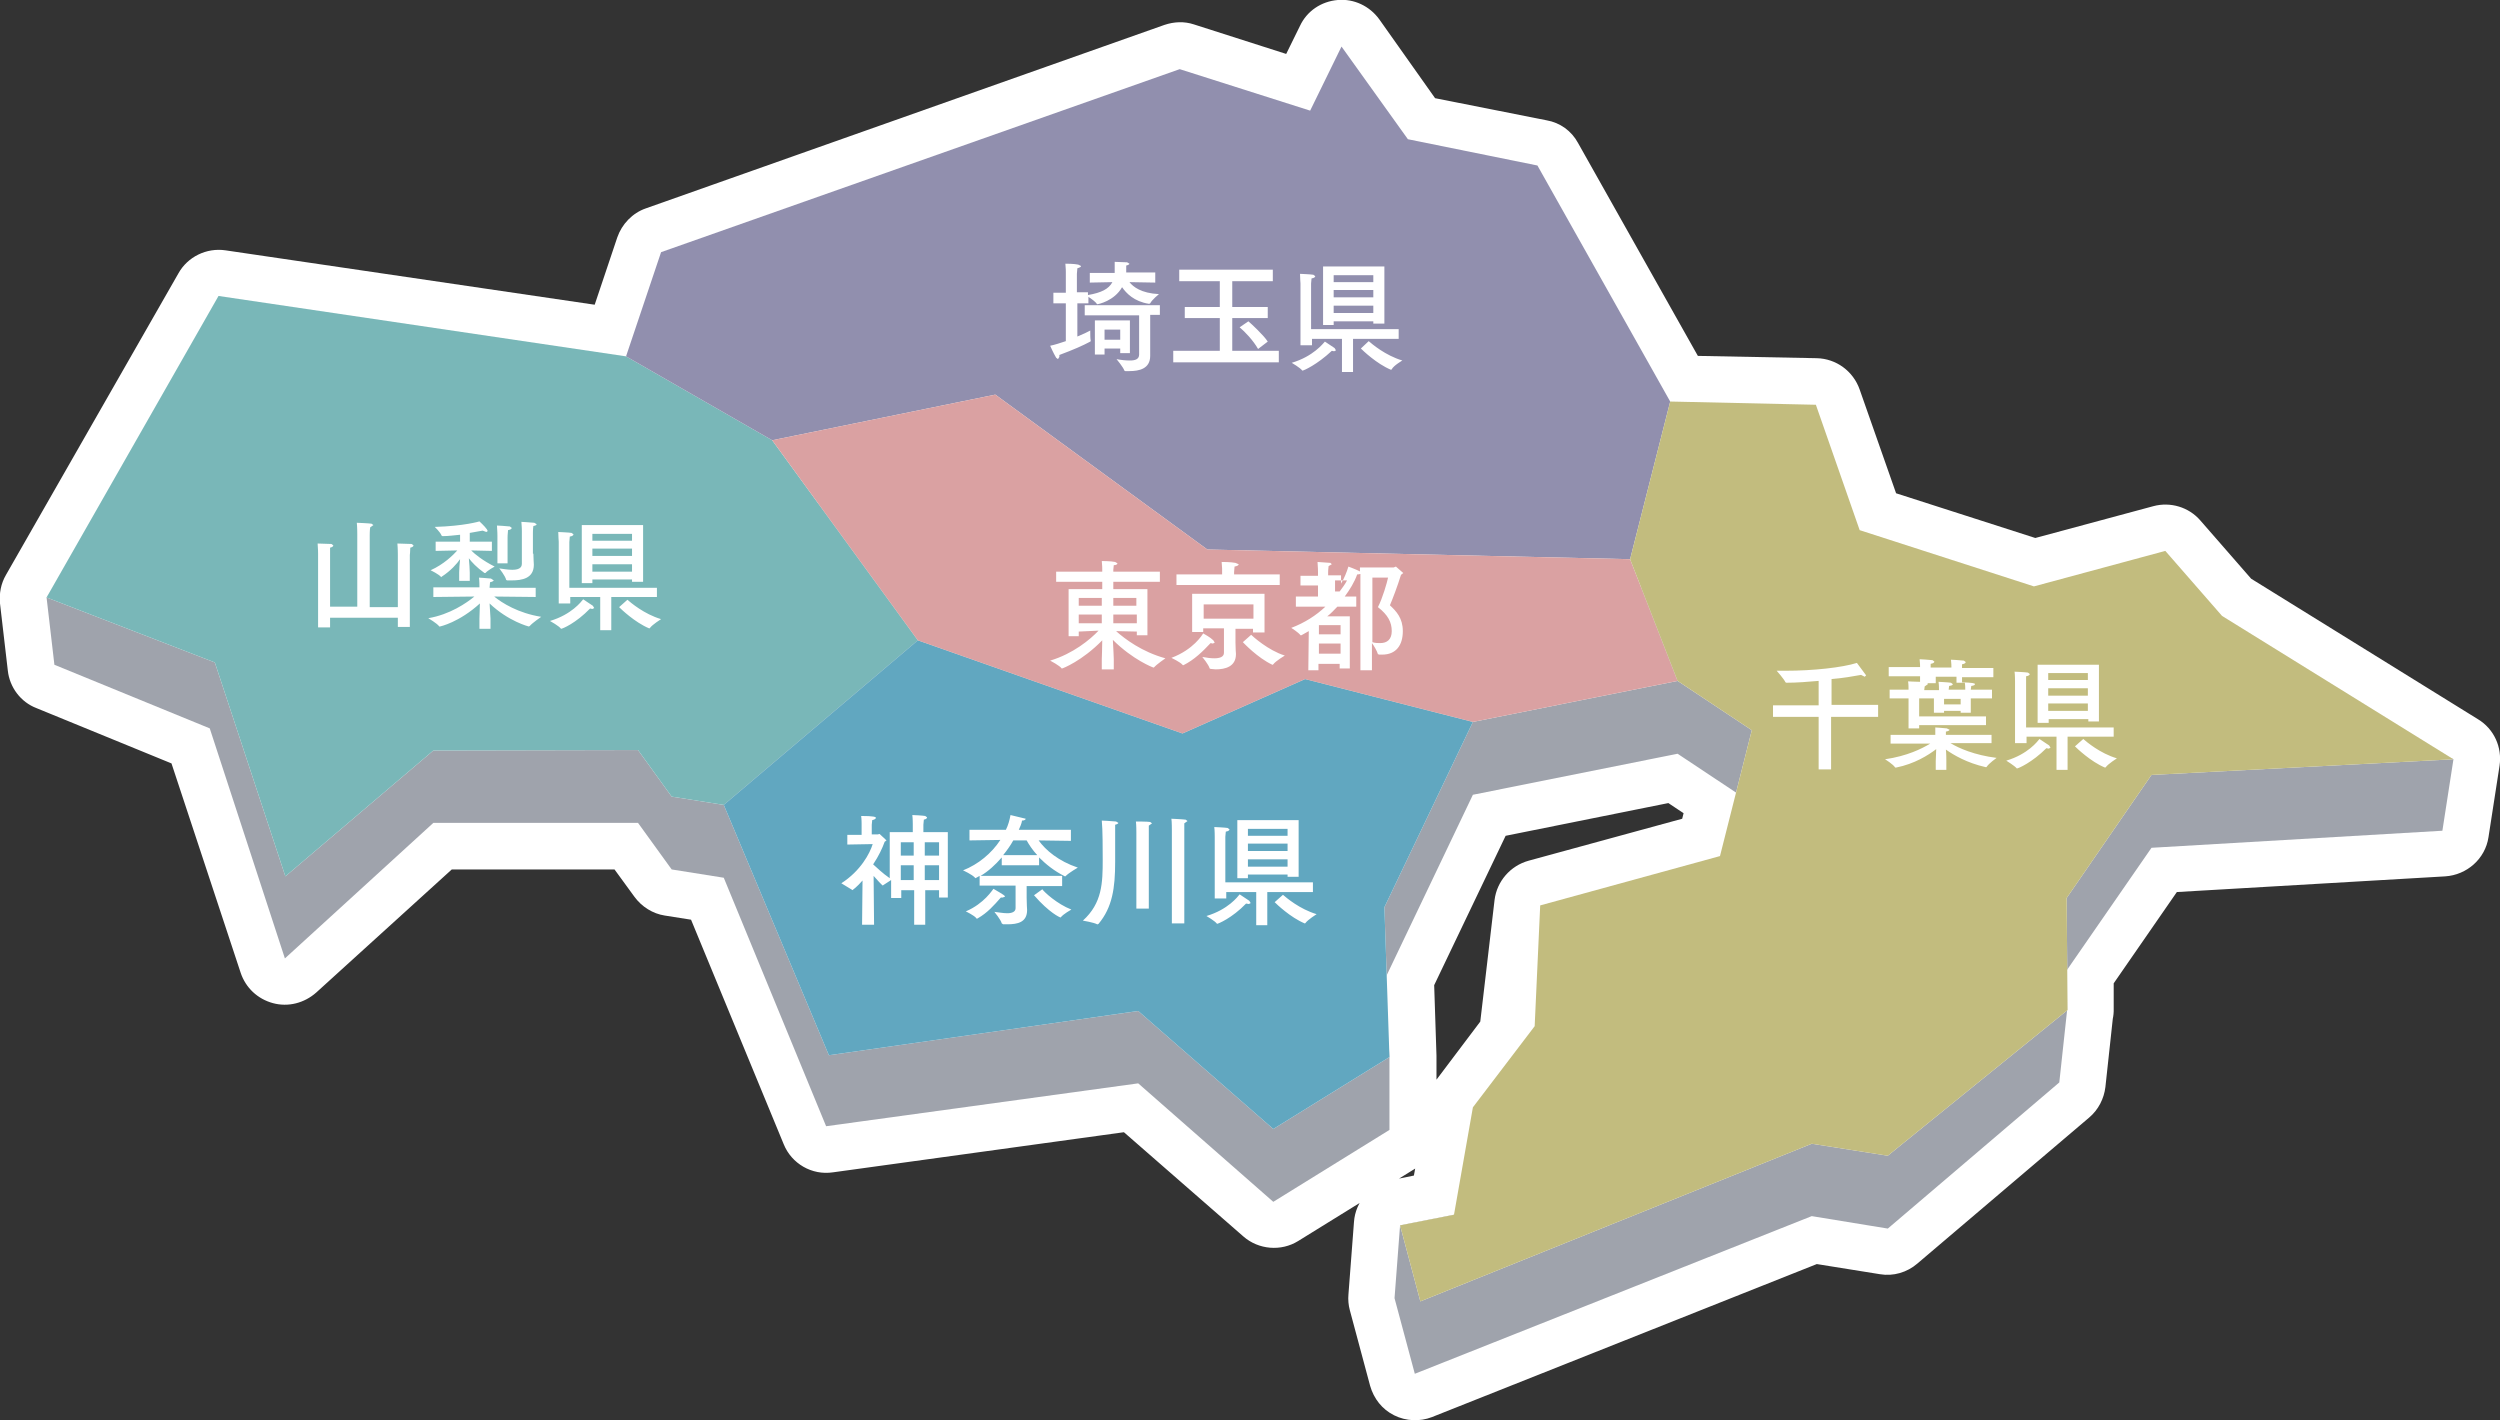 <svg id="レイヤー_1" xmlns="http://www.w3.org/2000/svg" viewBox="0 0 542.3 308.1"><rect x="0" y="0" width="542.3" height="308.1" fill="#333333" stroke="none"/><style>.st0{fill:#fff}.st1{fill:#9fa3ac}.st2{fill:#79b7b8}.st3{fill:#918fae}.st4{fill:#61a7c0}.st5{fill:#daa1a2}.st6{fill:#c2bc7e}</style><path class="st0" d="M482 133.6l-12.3-14.1-28.5 7.7-37.8-12.2-9.5-27.2-31.6-.7-28.8-51.2-28.1-5.7L291 10.1 284.2 24l-28.3-9-112.5 39.7-7.6 22.6-88.4-13.1-37.3 65.4 1.7 14.6L45.5 158l16.3 49.9L94 178.5h44.4l7.3 10.1 11.3 1.8 22.2 53.9 67.7-9.3 29.3 25.7 25.2-15.6v-15.8l-.6-17.8 18.7-39.1 44.4-8.9 12.7 8.4-3.5 13.8-39 10.7-3.4 29.1-11.2 14.7-4.1 23.3-11.7 2.3-1.2 15.8 4.4 16.4 86.1-34.2 16.5 2.7 37.2-31.7 1.7-15.6.1-.1-.1-8.7 18.3-26.5 63.1-3.7 2.4-15.5-50.2-31.1"/><path class="st0" d="M482 133.6l7.6-6.6-12.3-14.1c-2.5-2.9-6.5-4.1-10.2-3.1l-25.6 6.9-30.2-9.7-7.9-22.5c-1.4-4-5.1-6.7-9.3-6.8l-25.8-.5-26-46.2c-1.4-2.6-3.9-4.4-6.8-4.9l-24.2-4.8-12.1-17.1c-2.1-2.9-5.5-4.5-9-4.2-3.6.3-6.7 2.4-8.2 5.6l-3 6.1-20-6.4c-2.1-.7-4.3-.6-6.4.1L140.1 45.2c-2.9 1-5.2 3.4-6.2 6.3L129 66.1 48.9 54.3c-4.1-.6-8.2 1.4-10.2 5L1.3 124.7c-1.1 1.9-1.5 4-1.3 6.2l1.7 14.6c.4 3.6 2.8 6.8 6.2 8.1l29.3 12 15 45.4c1.1 3.3 3.7 5.7 7 6.6 3.3.9 6.8 0 9.4-2.3L98 188.6h35.3l4.3 5.9c1.6 2.2 4 3.7 6.6 4.1l5.7.9 20.1 48.7c1.7 4.2 6.1 6.8 10.7 6.1l63.1-8.7 25.9 22.6c3.3 2.9 8.2 3.3 11.9 1l25.2-15.6c3-1.8 4.8-5.1 4.8-8.6v-16l-.5-15.3 15.5-32.4 35.3-7.1 3.3 2.2-.3 1.2-33.3 9.1c-4 1.1-6.9 4.5-7.4 8.5l-3.1 26.4-9.5 12.6c-1 1.3-1.6 2.7-1.9 4.3l-3 16.5-4.9 1c-4.5.9-7.8 4.6-8.1 9.1l-1.2 15.7c-.1 1.1 0 2.3.3 3.4l4.4 16.4c.8 2.8 2.6 5.1 5.2 6.4 2.6 1.3 5.6 1.4 8.2.4l83.5-33.2 13.7 2.2c2.9.5 5.9-.4 8.1-2.3l37.3-31.7c2-1.7 3.2-4.1 3.5-6.6l1.7-15.7-10-1.1 6.2 7.9.1-.1c2.4-1.9 3.9-4.9 3.8-8v-5.5l13.7-19.8 58.2-3.4c4.7-.3 8.7-3.8 9.4-8.5l2.4-15.5c.6-4-1.2-8-4.7-10.1l-50.2-31.1-5.3 8.7 7.6-6.6-7.6 6.6-5.3 8.6 44.5 27.6-.1.8-55 3.2c-3.1.2-6 1.8-7.7 4.3l-18.3 26.5c-1.2 1.7-1.8 3.7-1.8 5.8l.1 8.7 10.1-.1-6.2-7.9-.1.1c-2.1 1.7-3.5 4.1-3.8 6.9l-1.2 11.6-30.6 26-11.9-1.9c-1.8-.3-3.6-.1-5.3.6l-75.6 30-1-3.9.5-6.4 4.2-.8c4.1-.8 7.3-4 8-8.1l3.7-21 9.7-12.8c1.1-1.4 1.8-3.1 2-4.9l2.6-22.3 32.4-8.8c3.5-1 6.2-3.7 7.1-7.2l3.5-13.8c1-4.1-.6-8.5-4.2-10.9l-12.7-8.5c-2.2-1.5-5-2-7.6-1.5l-44.3 8.9c-3.1.6-5.8 2.7-7.1 5.5l-18.7 39.2c-.7 1.4-1 3.1-1 4.7l.6 17.6v9.9l-14.1 8.7-23.7-20.8c-2.2-1.9-5.1-2.8-8-2.4l-60 8.2-19.3-46.7c-1.3-3.3-4.3-5.6-7.8-6.1l-7.2-1.1-4.8-6.7c-1.9-2.6-5-4.2-8.2-4.2H94c-2.5 0-4.9 1-6.8 2.6l-20.7 18.9L55 154.8c-.9-2.8-3-5.1-5.8-6.2l-28.1-11.5-.6-5.4 32.2-56.5 81.6 12.1c4.8.7 9.5-2.1 11-6.8l6-18L256 25.6l25.1 8c4.8 1.5 9.9-.7 12.1-5.2l6.8-13.9-9.1-4.4-8.2 5.9 14.4 20.2c1.5 2.1 3.7 3.5 6.2 4l23.6 4.7L353.5 92c1.7 3.1 5 5.1 8.6 5.1l24.6.5 7.2 20.6c1 3 3.4 5.3 6.4 6.3l37.8 12.1c1.8.6 3.8.6 5.7.1l22.4-6 8.1 9.4c.7.8 1.4 1.4 2.3 2l5.4-8.5"/><path class="st1" d="M61.8 207.9L94 178.5h44.4l7.3 10.1 11.3 1.8 22.2 53.9 67.7-9.3 29.3 25.7 25.2-15.6v-15.8l-1.1-16.7 19.2-40.2 44.4-8.9 16.1 10.7-6.9 27.3-39 10.6-3.6 31.1-15.1 20.3-11.7 2.3-1.2 15.8 4.4 16.4 86.1-34.2 16.5 2.7 37.2-31.7 1.7-15.7-.1-8.6 18.4-26.6 63.1-3.7 2.4-15.5-62.5-29.5-28.5 7.7-37.8-12.1-9.5-27.3-31.6-.7-8.7 34.3-91.7-2.2-46-33.6-48.4 9.9-31.7-18.1L47.4 80l-37.3 49.6 1.7 14.6L45.5 158l16.3 49.9"/><path class="st0" d="M167.5 95.5l-31.7-18.2-88.4-13.1-37.3 65.4 36.5 14.1 15.3 46.4L94 162.8l44.4-.1 7.3 10.1 11.3 1.8 42.1-35.7-31.6-43.4"/><path class="st0" d="M215.9 85.6l46 33.6 91.7 2.1 8.7-34.2-28.8-51.2-28.1-5.7L291 10.1 284.2 24l-28.3-9-112.5 39.7-7.6 22.6 31.7 18.2 48.4-9.9M256.5 159.1l-57.4-20.2-42.1 35.7 22.8 54.3 67.1-9.6 29.3 25.6 25.2-15.6-1.1-32.5 19.2-40.2-36.4-9.3-26.6 11.8"/><path class="st0" d="M261.9 119.2l-46-33.6-48.4 9.9 31.6 43.4 57.4 20.2 26.6-11.8 36.4 9.3 44.4-8.9-10.3-26.4-91.7-2.1"/><path class="st0" d="M532.2 164.7L482 133.6l-12.3-14.1-28.5 7.7-37.8-12.2-9.5-27.2-31.6-.7-8.7 34.2 10.3 26.4 16.1 10.7-6.9 27.3-39 10.7-3.6 31-11 12.8-4.1 23.3-11.7 2.3 4.4 16.5 84.9-34.2 16.5 2.6 39-31.6-.2-24.3 18.4-26.7 65.5-3.4"/><path class="st2" d="M167.5 95.5l-31.7-18.2-88.4-13.1-37.3 65.4 36.5 14.1 15.3 46.4L94 162.8l44.4-.1 7.3 10.1 11.3 1.8 42.1-35.7-31.6-43.4"/><path class="st3" d="M215.9 85.6l46 33.6 91.7 2.1 8.7-34.2-28.8-51.2-28.1-5.7L291 10.1 284.2 24l-28.3-9-112.5 39.7-7.6 22.6 31.7 18.2 48.4-9.9"/><path class="st4" d="M256.5 159.1l-57.4-20.2-42.1 35.7 22.8 54.3 67.1-9.6 29.3 25.6 25.2-15.6-1.1-32.5 19.2-40.2-36.4-9.3-26.6 11.8"/><path class="st5" d="M261.9 119.2l-46-33.6-48.4 9.9 31.6 43.4 57.4 20.2 26.6-11.8 36.4 9.3 44.4-8.9-10.3-26.4-91.7-2.1"/><path class="st6" d="M532.2 164.7L482 133.6l-12.3-14.1-28.5 7.7-37.8-12.2-9.5-27.2-31.6-.7-8.7 34.2 10.3 26.4 16.1 10.7-6.9 27.3-39 10.7-1.2 26.2-13.4 17.6-4.1 23.3-11.7 2.3 4.4 16.5 84.9-34.2 16.5 2.6 39-31.6-.2-24.3 18.4-26.7 65.5-3.4"/><path class="st0" d="M88.9 136h-2.6v-2H71.6v2.1H69v-15.9s0-1.3-.1-2.3c0 0 2.5.1 3 .1l.4.3c0 .2-.2.4-.7.5V131.6h5.9v-15.7s0-1.7-.1-2.5c0 0 2.6.1 3.2.2l.4.3-.7.5c-.1.6-.1 1.7-.1 1.7v15.6h6.1v-11.4s0-1.4-.1-2.4c0 0 2.5.1 3.1.1l.4.3c0 .2-.2.4-.7.5 0 .7-.1 1.6-.1 1.6V136M116.4 129.5l-9.2-.1c1.7 1.4 5.2 3.6 10.2 4.4 0 0-1.9 1.3-2.5 2l-.2.1s-4.4-1.1-8.5-5l.2 3.3v2.2H104v-2.2l.1-3.3c-4.5 4.1-8.6 5-8.7 5h-.1c-.5-.7-2.4-1.8-2.4-1.8 4.7-.8 8.3-3.3 10-4.7l-8.9.1v-2.1h10v-.2s0-1.3-.1-1.9c0 0 1.7.1 2.6.2l.6.4c0 .1-.3.3-.8.4l-.1 1.1v.1h10v2m-9.6-10l-4.4-.1c.8.8 2.5 2.2 5.1 3.5 0 0-1.5.8-2 1.4h-.2c-1.7-1.2-2.8-2.4-3.4-3.2.1 1 .2 2.5.2 3.1v1.8h-2.3v-1.8c0-.7.1-1.9.2-2.9-.7 1-2 2.5-4 3.8l-.1.1c-.4-.6-2.3-1.5-2.3-1.5 2.9-1.3 4.9-3.3 5.8-4.3l-4.7.1v-2h5.3V116c-1.2.1-2.5.3-3.8.3l-.2-.1c-.3-.8-1.5-1.9-1.5-1.9 6.5-.2 9.7-1.2 9.7-1.2s1.1 1 1.6 1.7l.2.4-.3.2-.8-.3s-1.1.2-2.8.5v1.9h4.8v2zm3.6 2.7h-2.3v-5.9s0-1.2-.1-2.3c.1 0 2 .1 2.8.2l.4.3c0 .2-.2.4-.8.5-.1.8-.1 1.7-.1 1.7v5.5zm5.5-2.1c0 .8.1 2.2.1 2.4 0 3-2.6 3.4-4.8 3.4h-1l-.2-.1c-.2-.9-1.5-2.5-1.5-2.5.8.1 1.9.3 2.8.3 1.2 0 2.1-.3 2.1-1.3v-7.1s0-1.1-.1-2c0 0 1.8.1 2.8.2l.5.3c0 .2-.2.3-.7.4-.1.6-.1 1.5-.1 1.5v4.5zM121.7 136.4c-.4-.6-2.4-1.7-2.4-1.7 4.7-1.4 6.8-4.2 7.2-4.7l2.1 1.4.3.5-.4.2-.5-.1c-3.1 3.2-6 4.4-6.3 4.4m21-6.9h-10.1v7.2h-2.4v-7.2h-6.5v1.4h-2.5v-13.4s-.1-1.4-.1-2.1c0 0 2.4.1 2.9.2l.4.3c0 .2-.2.4-.8.5l-.1 1.2v9.9h19v2zm-3.2-3.3h-2.4v-.5h-8.6v.8h-2.3v-12.6h13.3v12.3zm-11-10.4v1.5h8.6v-1.5h-8.6zm0 3.2v1.6h8.6V119h-8.6zm0 3.4v1.6h8.6v-1.6h-8.6zm7.6 7.7c.7.6 3.6 3.1 7.3 4.2 0 0-1.9 1.2-2.4 1.9l-.1.1h-.1c-3.1-1.3-6.1-4.2-6.5-4.6l1.8-1.6zM250.6 61.3l-5.6-.1c.8 1 2.5 2.4 6.4 2.6 0 0-1.5 1.2-1.9 2l-.2.1h-.1c-3.2-.5-4.9-2.3-5.8-3.6-1.7 3-5.2 3.7-5.4 3.7l-.1-.1c-.2-.4-1.3-1.2-1.8-1.5v1.4h-2.4V73c1.2-.5 2.3-1 2.8-1.3v.4c0 .5 0 1.4.1 1.8v.1l-.1.1c-1.7.9-3.5 1.7-6.7 2.9v.4l-.3.5-.4-.3c-.6-1-1.3-2.6-1.3-2.6 1-.2 2.2-.6 3.4-1v-8.2h-2.7v-2.3h2.7V59s0-.9-.1-1.8c0 0 2 0 2.8.2l.6.3c0 .2-.2.3-.8.5l-.1 1.2v4h2.4v.6c2.9-.5 4.5-1.3 5.3-2.8l-4.9.1v-2.1h5.4v-.7-1.7l2.7.1.5.3c0 .1-.2.3-.7.4v1.5h6.3v2.2m1 7h-2.1v8.9c0 2.8-2.4 3.3-4.5 3.3h-.9l-.2-.1c-.2-.7-1.7-2.5-1.7-2.5 1 .2 2 .3 2.9.3 1.2 0 2-.3 2-1.3v-8.5h-11.8v-2.2h16.3v2.1zm-6.5 8.3H243v-1h-3.4v1.3h-2.1v-7.4h7.6v7.1zm-5.5-5.1v2.2h3.4v-2.2h-3.4zM276.2 61h-8.9v5.6h7.7V69h-7.7v7.1h10.1v2.5h-22.9v-2.5h10.1V69H257v-2.4h7.6V61h-8.8v-2.5h20.3V61m-3.2 14.7c-1-1.8-2.9-3.8-4-4.7l1.9-1.3c.5.4 3.4 3.1 4.2 4.4l-2.1 1.6zM282.5 80.4c-.4-.6-2.3-1.7-2.3-1.7 4.7-1.4 6.8-4.2 7.2-4.6l2.1 1.4.3.5-.4.2-.5-.1c-3.2 3-6.1 4.3-6.4 4.3m21.1-6.9h-10.1v7.2h-2.4v-7.2h-6.5v1.4h-2.5V61.5s-.1-1.4-.1-2.1c0 0 2.4.1 2.9.2l.4.3c0 .2-.2.4-.8.5l-.1 1.1v9.9h19v2.1zm-3.3-3.3h-2.4v-.5h-8.6v.8H287V57.8h13.3v12.4zm-11-10.5v1.5h8.6v-1.5h-8.6zm0 3.2v1.6h8.6v-1.6h-8.6zm0 3.4v1.6h8.6v-1.6h-8.6zm7.6 7.7c.7.6 3.6 3.1 7.3 4.2 0 0-1.9 1.1-2.3 1.9l-.1.1h-.1c-3.1-1.3-6.1-4.2-6.5-4.6l1.7-1.6zM251.6 126.2h-10.1v1.6h7.4v10h-2.3v-.8l-4.5-.1c1.9 1.7 5.6 4.5 10.7 5.9 0 0-1.9 1.3-2.5 2h-.1c-.1 0-4.5-1.7-8.8-6 .1 1.6.2 4 .2 4.2v2.2H239V143c0-.2.1-2.5.1-4.1-4.4 4.5-8.6 6.1-8.7 6.1h-.1c-.4-.6-2.5-1.7-2.5-1.7 5-1.5 8.7-4.6 10.5-6.5l-4.3.2v1h-2.2v-10.2h7.3v-1.6h-10V124h10v-.5s0-1-.1-1.8c0 0 2 0 2.9.2l.5.3c0 .2-.3.4-.8.4l-.1 1v.4h10.1v2.2m-17.6 3.5v1.7h5v-1.7h-5zm0 3.6v1.9h5v-1.9h-5zm7.5-3.6v1.7h5v-1.7h-5zm0 3.6v1.9h5.1v-1.9h-5.1zM263.2 138.9l.3.5-.4.2-.5-.1c-1.7 1.8-3.5 3.6-5.9 4.8h-.1l-.1-.1c-.5-.6-2.4-1.5-2.4-1.5 4.8-1.8 6.7-5 6.9-5.3.3.2 1.5.8 2.2 1.5m14.5-12h-22.5v-2.3h9.9v-1.3l-.1-1.4c.3 0 2 0 3 .2l.7.3c0 .2-.3.4-.9.5l-.1 1.2v.5h9.9v2.3zm-3.4 10.3h-2.5v-.8H268v3c0 1.3.1 2.3.1 2.4v.1c0 2.7-2.3 3.3-4.4 3.3l-1.1-.1-.2-.1c-.2-.8-1.6-2.5-1.6-2.5 1 .2 1.9.3 2.6.3 1.2 0 2.1-.3 2.1-1.2v-5.3H261v.8h-2.4v-8.3h15.7v8.4zm-13.2-6.1v3.1h10.8v-3.1h-10.8zm10.3 6.6c.3.3 3.7 3.4 7.3 4.5 0 0-2 1.2-2.5 1.9l-.1.1h-.1c-3.2-1.5-6.2-4.7-6.4-4.9l1.8-1.6zM302.3 123.1l.5-.2 1.6 1.4-.5.4c-.7 2.3-1.8 5.2-2.4 6.6 1.4 1.3 2.8 2.8 2.8 5.6 0 3-1.4 5.1-4.5 5.1h-.6l-.3-.1c-.2-.7-.9-1.9-1.3-2.4v5.9h-2.5v-20.9l-.5.1h-.2c-.6 1.7-1.6 3.3-2.7 4.8h2.5v2.2h-4.1c-.7.7-1.4 1.5-2.2 2.1h4.9V145h-2.2v-1H286v1.4h-2.2l.1-8.5c-.5.3-1.1.6-1.6.9h-.2c-.4-.6-2-1.6-2-1.6 2.9-1.1 5.4-2.7 7.4-4.6h-6.4v-2.2h4.8V127h-3.8v-2.1h3.8v-.9s0-.9-.1-2.1l2.8.2.3.3-.7.4c-.1.7-.1 1.3-.1 1.3v.7h2.8v1.8c.7-1.2 1.2-2.4 1.6-3.7 0 0 1.6.6 2.4 1l.1.1v-.9h7.3m-16.2 16.5v2.2h4.7v-2.2h-4.7zm0-4v2h4.7v-2h-4.7zm3.5-9.7v2.4h1c.6-.8 1.2-1.6 1.6-2.4h-2.6zm8.1-.6v14c.6.2 1.2.2 1.7.2 1.5 0 2.5-.8 2.5-2.6 0-1.9-.8-3.5-3-5.2 1-1.9 2-5.4 2.2-6.4h-3.4zM206 194.7h-2.3v-1.6h-3v7.5h-2.4v-7.5h-2.8v1.7h-2.2v-3.9l-1.7 1.1-.1.1c-.1 0-1.5-1.5-2-2.1l.1 10.6H187l.1-9.6c-1.2 1.4-2.2 2.1-2.2 2.1l-.1-.1-2.3-1.4c4.2-2.7 6.2-6.5 6.8-8.5l-5.5.1v-2.1h3.1v-2.4s0-1.1-.1-1.7c2.7 0 3.2.2 3.2.4s-.3.4-.8.5l-.1 1v2.1h1.3l.4-.1 1.5 1.4-.4.3c-.5 1.4-1.3 3.1-2.5 4.9.8.7 2 1.9 3.6 3v-10h5v-1.7s0-1.3-.1-2c.4 0 2.2.1 2.8.2l.4.3c0 .2-.2.4-.7.5l-.1 1.1v1.6h5.3v14.2m-10.2-12v2.9h2.8v-2.9h-2.8zm0 5v3.2h2.8v-3.2h-2.8zm5.2-5v2.9h3.1v-2.9h-3.1zm0 5v3.2h3.1v-3.2h-3.1zM232.2 182.4l-6.9-.1c1.5 2.1 4.3 4.5 8.5 5.9 0 0-1.9 1.1-2.6 1.8l-.1.1h-.1c-2.4-1.2-4.2-2.7-5.6-4.1v1.7h-8.1V186c-1.4 1.6-2.9 3-4.6 4h17.7v2.2h-7.7v2.5c0 1.3.1 2.5.1 2.7 0 2.7-2.1 3.1-4.3 3.1h-.9l-.3-.2c-.2-.8-1.6-2.5-1.6-2.5.9.1 1.9.3 2.8.3 1 0 1.8-.3 1.8-1.1v-4.9h-7.8V190l-.9.5-.1-.1c-.6-.7-2.6-1.6-2.6-1.6 3.3-1.3 6.2-3.7 8.1-6.6l-6.7.1V180h7.9c.5-1 .8-2.1 1-3.2l3.3.8c0 .2-.3.4-.8.4-.1.7-.4 1.3-.7 2h11.3v2.4m-20.2 16.8l-.2.1-.1-.1c-.4-.6-2.3-1.5-2.3-1.5 4-1.7 5.8-4.7 6-4.9 2.4 1.4 2.5 1.5 2.5 1.7l-.5.2h-.4c-1.5 1.7-2.9 3.3-5 4.5zm7.7-16.9c-.6 1.1-1.4 2.2-2.2 3.2h7.4c-1.1-1.2-1.8-2.3-2.3-3.2h-2.9zm6.3 10.6c.4.6 3.2 3.2 6.3 4.4 0 0-1.8 1-2.3 1.7h-.1c-.1 0-2.4-1-5.7-4.8l1.8-1.3zM241.9 180.1v6.9c0 5.6-.6 9.8-3.6 13.4l-.2.1h-.1c-.7-.4-3.1-.8-3.1-.8 4.2-3.8 4.3-8.2 4.3-13.2 0-2 0-6.6-.2-8.5 0 0 2.3.1 3.1.2l.5.3c0 .1-.2.3-.7.4v1.2m7.3 17h-2.7v-16.5s0-1.8-.1-2.4c0 0 2.6 0 3.1.1l.4.3-.7.5v18zm7.7 3.2h-2.7V180s0-1.8-.1-2.4c0 0 2.4.1 3.1.2l.4.3-.7.5v21.7zM264 200.4c-.4-.6-2.3-1.7-2.3-1.7 4.7-1.4 6.8-4.2 7.2-4.7l2.1 1.4.3.5-.4.2-.6-.1c-3.1 3.2-6.1 4.4-6.3 4.4m21-6.9h-10.1v7.2h-2.4v-7.2H266v1.4h-2.5v-13.4s0-1.4-.1-2.1c0 0 2.3.1 2.9.2l.4.3c0 .2-.2.4-.8.5l-.1 1.1v9.9h19v2.1zm-3.3-3.3h-2.4v-.5h-8.6v.8h-2.3v-12.6h13.3v12.3zm-11-10.4v1.5h8.6v-1.5h-8.6zm0 3.2v1.6h8.6V183h-8.6zm0 3.4v1.6h8.6v-1.6h-8.6zm7.6 7.7c.7.6 3.6 3.1 7.3 4.2 0 0-1.9 1.2-2.4 1.9l-.1.1h-.1c-3.1-1.3-6.1-4.2-6.5-4.6l1.8-1.6zM407.3 155.5h-10.1v11.4h-2.7v-11.4h-9.9V153h9.9v-5.3c-2.3.2-4.7.4-7 .4l-.2-.1c-.3-.7-1.9-2.5-1.9-2.5h1.8c6.2 0 12.4-.7 15.6-1.7l2 2.7-.3.3-.8-.4c-1.7.3-3.9.7-6.4.9v5.6h10.1v2.6M432 161.2h-8.9c1.8 1.1 5.2 2.6 10 3.2 0 0-1.7 1.2-2.2 2h-.2c-4-.9-6.9-2.6-8.6-3.8.1.9.1 2.1.1 2.5v1.9h-2.3v-1.9c0-.7.1-1.8.1-2.6-1.7 1.3-4.7 3.2-8.7 4h-.2c-.4-.7-2.2-1.8-2.2-1.8 4.8-.7 8-2.3 9.8-3.4h-8.6v-1.9h9.7v-1.6s1.6.1 2.5.2l.6.3c0 .1-.2.3-.8.4v.7h9.9v1.8m.4-14.3h-6.8v1.1c2.3.1 2.8.2 2.8.4s-.2.3-.8.4l-.1.8h4.6v1.9h-4.6v3.1h-2.2v-.4h-3.6v.4h-2.2v-3.1h-3.2v3.9h14.5v1.9h-14.5v.7H414v-6.5h-4.1v-1.9h4.1c0-.4 0-1.2-.1-1.8 0 0 1.8.1 2.6.1v-1.2h-6.8v-2h6.8v-.2s0-.8-.1-1.5c0 0 2.1.1 2.8.2l.4.3c0 .2-.2.4-.8.5v.8h4.5v-.2s0-.8-.1-1.5c0 0 2.1.1 2.8.2l.4.3c0 .2-.2.4-.8.5v.8h6.8v2zm-8 1.3v-1.4h-4.5v1.4h-1.8l.1.2-.7.5-.1.8h3.2c0-.4 0-1.2-.1-1.8 0 0 2.1.1 2.7.2l.4.3c0 .2-.2.3-.8.4l-.1.8h3.6c0-.3 0-1-.1-1.5h-1.8zm-2.7 3.4v1.2h3.6v-1.2h-3.6zM437.5 166.7c-.5-.6-2.3-1.7-2.3-1.7 4.7-1.4 6.8-4.2 7.2-4.7l2.1 1.4.3.5-.4.2-.5-.1c-3.1 3.1-6.1 4.4-6.4 4.4m21.1-6.9h-10.1v7.2h-2.4v-7.2h-6.5v1.4h-2.5v-13.4s0-1.4-.1-2.1c0 0 2.4.1 2.9.2l.4.3c0 .2-.2.4-.8.5v11.1h19v2zm-3.3-3.3H453v-.5h-8.6v.8H442v-12.6h13.3v12.3zm-11-10.5v1.5h8.6V146h-8.6zm0 3.3v1.6h8.6v-1.6h-8.6zm0 3.3v1.6h8.6v-1.6h-8.6zm7.6 7.7c.7.6 3.6 3.1 7.3 4.2 0 0-1.9 1.2-2.4 1.9l-.1.1h-.1c-3.1-1.3-6.1-4.2-6.5-4.6l1.8-1.6z"/></svg>